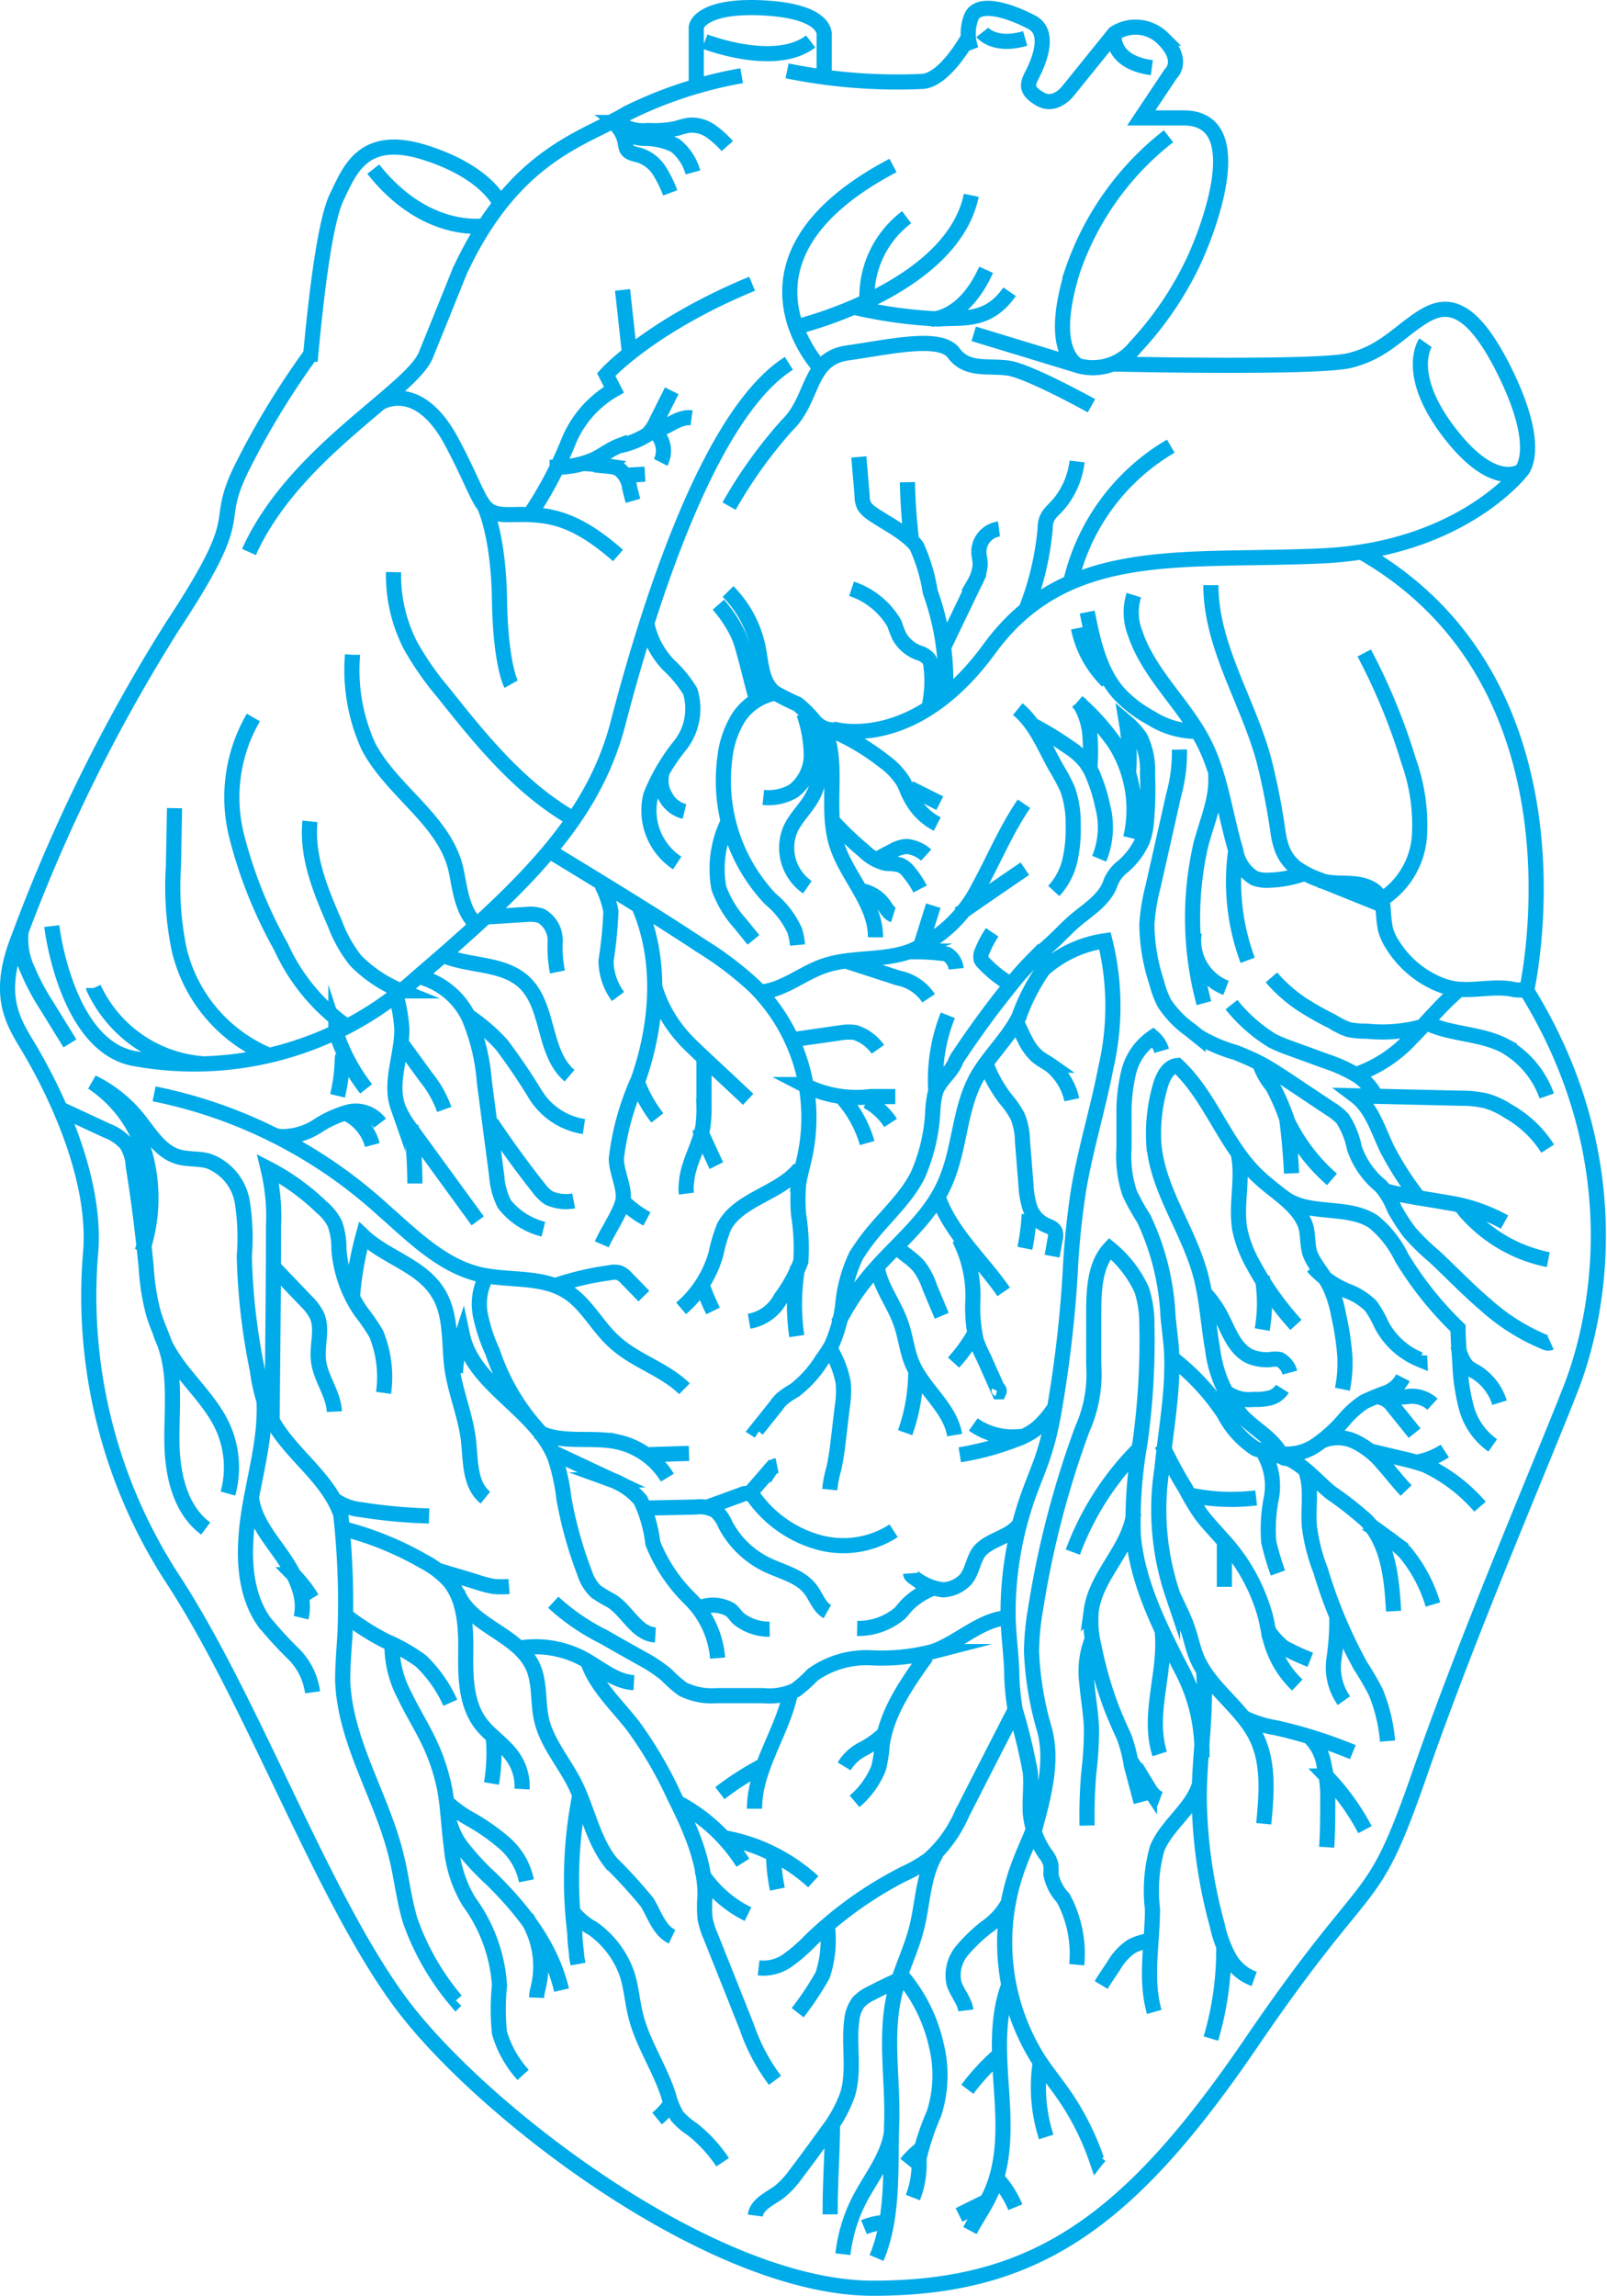 <svg xmlns="http://www.w3.org/2000/svg" viewBox="0 0 106.17 151.66"><defs><style>.cls-1{fill:none;stroke:#00abe9;stroke-miterlimit:10;}</style></defs><g id="Livello_2" data-name="Livello 2"><g id="Livello_1-2" data-name="Livello 1"><path class="cls-1" d="M59.44,130.34a10.66,10.66,0,0,1,2.43,4.79,8.24,8.24,0,0,1-.16,4.46,17.38,17.38,0,0,0-1,3,6,6,0,0,1-.4,2.56M55,140.26c0,1.94-.17,4-.15,6m4.46-15.46c-.59.27-1.17.55-1.74.85a2.57,2.57,0,0,0-.87.62,2.33,2.33,0,0,0-.42,1.14c-.23,1.62.19,3.32-.27,4.89a8.8,8.8,0,0,1-1.34,2.46c-.72,1-1.45,2-2.21,3a5.81,5.81,0,0,1-.95,1c-.62.47-1.51.81-1.61,1.58m9-5.52c-.23,1.7-1.45,3.11-2.21,4.65a10.43,10.43,0,0,0-1,3.42m6.18-26.5c-.89,1.46-.89,3.26-1.3,4.92-.37,1.49-1.09,2.87-1.46,4.36-.68,2.79-.1,5.72-.2,8.6s.15,6.15-1,8.87m-3.26-22a7.41,7.41,0,0,1-.3,3.32,20.15,20.15,0,0,1-1.65,2.48m14.42-20.11q-1.8,3.5-3.58,7a8.57,8.57,0,0,1-2.18,3,10.24,10.24,0,0,1-1.64.94,25.41,25.41,0,0,0-6.18,4.41A10.84,10.84,0,0,1,52,129.51a2.76,2.76,0,0,1-1.88.47m8.28-15.45a6.21,6.21,0,0,1-1.4,1,3.08,3.08,0,0,0-1.23,1.14m5.44-7.28c-1.29,1.8-2.62,3.69-2.93,5.88a8.71,8.71,0,0,1-.24,1.53,5.64,5.64,0,0,1-1.58,2.18m-6-2.39a19.52,19.52,0,0,0-2.9,1.85m4.67-6.65c-.54,2.64-2.39,5-2.38,7.68M28.81,103.68c.85.27,1.82.54,2.67.81a7.78,7.78,0,0,0,1.15.3,6.31,6.31,0,0,0,1,0m32.9,2.06c-1.81.16-3.2,1.65-4.91,2.24a13.49,13.49,0,0,1-4.07.41,6.13,6.13,0,0,0-3.87,1.13,8.56,8.56,0,0,1-1.12,1,4,4,0,0,1-2.13.37l-3.1,0a4.28,4.28,0,0,1-2.22-.43,7.76,7.76,0,0,1-1.06-.93,9.65,9.65,0,0,0-1.63-1.09c-.84-.47-1.68-.94-2.51-1.42a14.4,14.4,0,0,1-3.36-2.3m25-.89a5,5,0,0,0-1.55,1c-.2.2-.36.42-.55.62a4.25,4.25,0,0,1-2.82,1m10.72-6.89c-.63.89-2,1-2.66,1.82-.41.55-.45,1.33-.91,1.85a2.19,2.19,0,0,1-1.46.67,3.74,3.74,0,0,1-1.89-.78c-.12-.07-.26-.17-.27-.31m15.2-8.33a18.91,18.91,0,0,0-4.48,6.93m3.88,13.86c.38.61.78,1.21,1.18,1.81a2,2,0,0,0,.42.49,1.47,1.47,0,0,0,.28.14m-4.46-10.6a5.71,5.71,0,0,0-.38,2.9c.08,1,.27,2,.31,3a23.49,23.49,0,0,1-.18,3,33.24,33.24,0,0,0-.11,3.46M74.9,99.92c-.26,2.35-2.48,4.1-2.8,6.44a6.9,6.9,0,0,0,.17,2.35,25.8,25.8,0,0,0,1.13,4c.26.67.55,1.34.86,2a9.68,9.68,0,0,1,.48,1.87l.65,2.45m.66,9.14a3.79,3.79,0,0,0-1.28.38,3.88,3.88,0,0,0-1.19,1.29c-.28.42-.57.84-.83,1.27m6.48-13.21c-.5,1.61-2.14,2.63-2.78,4.19a10.26,10.26,0,0,0-.31,4c0,2.28-.51,4.61.12,6.8m.51-25.26c.33,2.74-1,5.58-.15,8.22m2.79-.28A11.54,11.54,0,0,0,78,110.16c-1.42-2.79-2.87-5.67-3.13-8.79a29.75,29.75,0,0,1,.45-6.09,49,49,0,0,0,.45-7.85,7.31,7.31,0,0,0-.34-2.23,7.65,7.65,0,0,0-2.11-2.73c-1,1.07-1.06,2.79-1.06,4.23v3.46a8.87,8.87,0,0,1-.75,4.22,61.79,61.79,0,0,0-3.09,11.88,17.18,17.18,0,0,0-.27,2.85,21.27,21.27,0,0,0,.87,5.18c.57,2.21-.13,4.57-.72,6.77m12.55,7.52a20.57,20.57,0,0,1-.85,6.07m-.48-24.34c.21,2.8-.28,5.6-.29,8.41a33.07,33.07,0,0,0,1.19,8.44,7.85,7.85,0,0,0,.77,2.11,3.06,3.06,0,0,0,1.67,1.44m4.76-13.4a15.52,15.52,0,0,1,2.56,3.54m-3.7-6.15a3.2,3.2,0,0,1,1,1.93,8.63,8.63,0,0,1,.24,2.33c0,1,0,2-.07,3.05m-5.46-8.55a7.56,7.56,0,0,0,2.1.66,31.34,31.34,0,0,1,5.09,1.61m-10.87-17a13.49,13.49,0,0,0,4.48.21m.82,8.79a5,5,0,0,0,1,1.09,15.59,15.59,0,0,0,1.76.81m-5.68-7.91c0,1,0,2.06,0,3.09m-4.14-9.41c.48,1,1,2,1.58,2.92a15.25,15.25,0,0,0,1,1.68c.43.58.93,1.09,1.4,1.63a12.29,12.29,0,0,1,2.87,5.12c.14.58.22,1.16.39,1.73a6.35,6.35,0,0,0,1.72,2.82m-2.22,9.16c.19-1.93.36-4-.49-5.73-1-2-3.1-3.22-3.94-5.26-.25-.6-.37-1.26-.59-1.88-.26-.79-.67-1.52-1-2.29A17.48,17.48,0,0,1,76.77,97c.27-2.81.87-5.67.57-8.47-.06-.52-.11-1-.17-1.54a16.9,16.9,0,0,0-1.6-6.49,15.12,15.12,0,0,1-.93-1.67,7.69,7.69,0,0,1-.38-3c0-.7,0-1.4,0-2.1a11.55,11.55,0,0,1,.3-2.88,3.93,3.93,0,0,1,1.61-2.34,1.88,1.88,0,0,1,.58.9M67.53,94.87a4.53,4.53,0,0,1-3.23-.78m5.29-1a5.94,5.94,0,0,1-1.09,1.25,4.85,4.85,0,0,1-1.4.75,18.22,18.22,0,0,1-3.69,1M60.5,90.51a12.05,12.05,0,0,1-.7,4.12M58,83.94c.29,1.24,1.12,2.28,1.53,3.49.3.85.38,1.77.73,2.61.71,1.71,2.51,2.92,2.81,4.75M59.16,82.34,60,83a4.37,4.37,0,0,1,.71.64A4.92,4.92,0,0,1,61.42,85c.26.64.53,1.27.8,1.91M64.44,88A11.34,11.34,0,0,1,63,90m.46-8A8.22,8.22,0,0,1,64.27,86a9.93,9.93,0,0,0,.23,2.55A10,10,0,0,0,65,89.69l1,2.24a.15.15,0,0,0-.1-.21M62.05,79.26c.9,2.32,2.83,4,4.26,6.07M68,80.21a15.43,15.43,0,0,1-.29,2.24m-2.6-12.28a9,9,0,0,0,1.32,2.41,6.19,6.19,0,0,1,.81,1.18,4.44,4.44,0,0,1,.31,1.58c.08,1,.15,1.91.23,2.86a6,6,0,0,0,.25,1.53,2,2,0,0,0,1,1.16c.25.12.57.2.68.46a.82.82,0,0,1,0,.49c-.07.37-.13.75-.2,1.13m-2.4-15.63a12.48,12.48,0,0,0,.59,1.29,3.58,3.58,0,0,0,.8,1.12c.28.24.61.4.91.61a4,4,0,0,1,1.4,2.28M55.37,87.41a15.55,15.55,0,0,1,2.11-3.2c1.67-2,3.84-3.6,4.92-6s.93-5,2.22-7.21c.78-1.31,2-2.46,2.69-3.82a13.4,13.4,0,0,1,1.62-3.15A7.77,7.77,0,0,1,73,62.14a17.94,17.94,0,0,1,.07,8.34c-.52,2.72-1.35,5.38-1.81,8.11a51.82,51.82,0,0,0-.56,5.56,81,81,0,0,1-1.13,9.44,19.61,19.61,0,0,1-.77,2.92c-.26.72-.55,1.42-.81,2.13a23.14,23.14,0,0,0-1.39,7.9c0,1.28.19,2.51.24,3.79a16.21,16.21,0,0,0,.23,2.6,37.76,37.76,0,0,1,1,4.13c.08.9-.05,1.82,0,2.72a5.63,5.63,0,0,0,1,2.68,1.75,1.75,0,0,1,.36.72,4.15,4.15,0,0,1,0,.61,3.21,3.21,0,0,0,.82,1.59,7.79,7.79,0,0,1,.89,4.39m23-62.26c1.63.84,3.63.71,5.26,1.56a6.18,6.18,0,0,1,2.79,3.32M94,67.8a10,10,0,0,1-3.7.31A5.51,5.51,0,0,1,89.08,68,5.85,5.85,0,0,1,88,67.46a19.71,19.71,0,0,1-2-1.13,9.92,9.92,0,0,1-2-1.77M89.5,71a8.92,8.92,0,0,0,3.75-2.44c1.07-1.07,2-2.25,3.18-3.22m-5.57,7a3.52,3.52,0,0,0-1.39-1.42,10,10,0,0,0-1.83-.81l-2.33-.85a11.14,11.14,0,0,1-1.24-.51,10.45,10.45,0,0,1-2.71-2.39M93.71,79.1a20.27,20.27,0,0,1-2.07-3.22c-.6-1.24-1-2.68-2.09-3.5l7,.16a7.07,7.07,0,0,1,1.65.18,5.49,5.49,0,0,1,1.43.67,7.34,7.34,0,0,1,2.62,2.48m-5.71,3.79a4.16,4.16,0,0,0,.5.61,9.78,9.78,0,0,0,5.25,2.93M91.57,78.67c1.31.36,2.66.51,4,.76a11.2,11.2,0,0,1,3.83,1.29M85,73.82c.16,1.22.27,2.45.33,3.68m-2.12-7.29a4.66,4.66,0,0,0,.86,1.53,14.56,14.56,0,0,1,1,2.33A12.09,12.09,0,0,0,88,77.9M77.92,49.51a10.35,10.35,0,0,1-.38,3q-.67,3-1.37,6.08a13.08,13.08,0,0,0-.4,2.48,12.68,12.68,0,0,0,.65,3.84,6.35,6.35,0,0,0,.5,1.34A6.5,6.5,0,0,0,78.6,68l.56.45a10,10,0,0,0,2.48,1.07c.55.22,1.09.45,1.61.72s1.1.65,1.64,1l3,2a3.92,3.92,0,0,1,.81.65,5.53,5.53,0,0,1,.78,1.94,5.54,5.54,0,0,0,1.75,2.51,5,5,0,0,1,.89,1.5,13.29,13.29,0,0,0,1,1.55A15.11,15.11,0,0,0,94.77,83c1.14,1.07,2.22,2.2,3.41,3.21a13.54,13.54,0,0,0,3.95,2.47.37.37,0,0,0,.31,0M66.75,65A8,8,0,0,1,65,63.61a.84.84,0,0,1-.18-.24.79.79,0,0,1,.06-.52,6.7,6.7,0,0,1,.67-1.27M61.82,72a11.57,11.57,0,0,1,.8-4.94m-7.8,22a6.57,6.57,0,0,1,.89,2.28,6.8,6.8,0,0,1-.06,1.56c-.1.81-.19,1.62-.29,2.43A17.39,17.39,0,0,1,55.09,97a7.42,7.42,0,0,0-.27,1.39M74.55,51.1a13.28,13.28,0,0,0-.13-3.39,5.31,5.31,0,0,1,.91,1,4.9,4.9,0,0,1,.48,2.4,23.77,23.77,0,0,1-.08,3.27,4.64,4.64,0,0,1-.26,1.16,5,5,0,0,1-1.31,1.72,2.48,2.48,0,0,0-.77,1C73,59.5,71.71,60.17,70.81,61c-.41.37-.79.78-1.2,1.16s-1,.9-1.5,1.38a17.67,17.67,0,0,0-1.34,1.53c-1.25,1.54-2.42,3.15-3.52,4.81a1.39,1.39,0,0,0-.11.21c-.28.76-1.11,1.29-1.34,2.08a5.7,5.7,0,0,0-.17,1.16,11.88,11.88,0,0,1-1,4.3c-.89,1.76-2.49,3-3.63,4.65-.15.21-.28.41-.42.62a9.52,9.52,0,0,0-.91,3.36,9.45,9.45,0,0,1-.75,2.63,9.53,9.53,0,0,1-.62.94,7.61,7.61,0,0,1-1.8,2,5.87,5.87,0,0,0-.82.55,2.67,2.67,0,0,0-.41.48L50,94.45l.14.09M71.18,46.36a15.1,15.1,0,0,1,2.46,2.72,8.14,8.14,0,0,1,1.06,6.27M72,50.75a13.13,13.13,0,0,0,0-2.26,4.67,4.67,0,0,0-.73-2.12m-3,1.55a22.09,22.09,0,0,1,2.37,1.45,4.72,4.72,0,0,1,1.06.93,4.37,4.37,0,0,1,.61,1.15,10,10,0,0,1,.53,1.77,5.44,5.44,0,0,1-.22,3.5m-3,2.13a4.4,4.4,0,0,0,1.06-2,9,9,0,0,0,.22-2.32,6.76,6.76,0,0,0-.37-2.41,12.89,12.89,0,0,0-.73-1.37c-.78-1.36-1.34-2.91-2.56-3.91m14.39,9.41a14.89,14.89,0,0,0,.8,7.18M78.9,61.6A3.35,3.35,0,0,0,81,65.25m-.69-14.12c.15,1.6-.62,3.22-1,4.78a21.58,21.58,0,0,0,.23,10.35M71.25,41.48A6.81,6.81,0,0,0,73.17,45m-1.34-4.57c.38,1.92.81,3.94,2.11,5.39a8.23,8.23,0,0,0,2.1,1.6,5.66,5.66,0,0,0,3,.89m-4.13-9A3.8,3.8,0,0,0,75,41.84c.92,2.73,3.28,4.71,4.57,7.28,1.09,2.18,1.36,4.67,2.06,7A2.66,2.66,0,0,0,82.87,58a2.36,2.36,0,0,0,.95.14,7.69,7.69,0,0,0,2.23-.4M80,38.65c0,4,2.41,7.6,3.48,11.47A45.23,45.23,0,0,1,84.44,55a5.61,5.61,0,0,0,.24,1,2.93,2.93,0,0,0,.92,1.3,6.21,6.21,0,0,0,1.6.82L91,59.65c.23.09.27.11.35.35m0-.63a5.42,5.42,0,0,0,2.43-4.17,12.57,12.57,0,0,0-.71-4.92,40.12,40.12,0,0,0-2.94-7.15m10.74,22.24a3.66,3.66,0,0,1-.81,0c-1.34-.32-2.77.17-4.12-.09a4.94,4.94,0,0,1-.83-.25A6.58,6.58,0,0,1,92,62.4a3.55,3.55,0,0,1-.48-1.07A12,12,0,0,1,91.38,60a1.64,1.64,0,0,0-.58-1.17c-1.09-.77-2.33-.29-3.6-.68M22.61,69.36c.12.16,0,.44,0,.64a11.25,11.25,0,0,1-.31,2.38m-.11-4.21a12.33,12.33,0,0,0,2,3.75m-1.29,1.64a3.23,3.23,0,0,1,1.7,2.07M18,74.93a1.54,1.54,0,0,0,.82.14A4.27,4.27,0,0,0,21,74.36a7.17,7.17,0,0,1,2.1-.93,2,2,0,0,1,2,.76m2.05.17a28.58,28.58,0,0,1,.26,3.81m-.93-9.31,1.67,2.29a7.25,7.25,0,0,1,1.2,2.13m-3.21-7.61A10.23,10.23,0,0,1,26.55,68c0,1.72-.83,3.49-.26,5.12a6.34,6.34,0,0,0,.9,1.52l4.37,6m14.71-6s0,0,0,.06l1,2.17.06.12m-.82-7c0,1,0,2,0,3.07a8.41,8.41,0,0,1-.07,1.33c-.21,1.28-1,2.43-1.09,3.74a2.83,2.83,0,0,0,0,.71m-2.1-13.68a8.78,8.78,0,0,0,1.91,3.39c.31.35.66.67,1,1l3.27,3.06M44.27,139a4.46,4.46,0,0,1-.86.93m-5.53-13.62a4.09,4.09,0,0,0,1.27,1.06,6.2,6.2,0,0,1,2.27,3c.29.89.35,1.84.58,2.76.46,1.85,1.59,3.47,2.17,5.29a5,5,0,0,0,.57,1.36,4.67,4.67,0,0,0,1,.86,9.44,9.44,0,0,1,2,2.18M38.32,118.5a28.71,28.71,0,0,0-.34,9.21c0,.45.06.9.11,1.35,0,.22.06.45.1.67M29.4,118.92a7.71,7.71,0,0,0,1.65,1.23,13.57,13.57,0,0,1,2.33,1.64,4.45,4.45,0,0,1,1.4,2.44m0,2.42a6,6,0,0,1,.77,4.68,2.67,2.67,0,0,0-.1.62m-5.88-12.32a4.68,4.68,0,0,0,1,2.45,17.2,17.2,0,0,0,1.86,2c2.11,2.06,4,4.49,4.67,7.37M25.9,108.55a7,7,0,0,0,.83,3.44c.51,1.08,1.16,2.09,1.66,3.17a13.19,13.19,0,0,1,1,3.07c.22,1.25.26,2.52.43,3.78a8.35,8.35,0,0,0,1.16,3.59A10.5,10.5,0,0,1,33,131.14a15,15,0,0,0,0,3.14,7.14,7.14,0,0,0,1.56,2.77M22.82,106.69a16,16,0,0,0,2.68,1.71,12.07,12.07,0,0,1,2.3,1.3,8.79,8.79,0,0,1,1.95,2.77m21.36,10a11.92,11.92,0,0,0,.25,2.31m-3.49-3.39a11.78,11.78,0,0,1,5.86,2.9m-9-5.25a11.39,11.39,0,0,1,4.35,4m-2.66.78a7.64,7.64,0,0,0,3,2.61M38.85,109.81c.59,1.64,1.95,2.85,3,4.22a27.07,27.07,0,0,1,2.73,4.69c1,2,2,4.2,2,6.48a8.46,8.46,0,0,0,0,1.51,5.39,5.39,0,0,0,.37,1.18q1.2,3,2.39,6a12.63,12.63,0,0,0,1.86,3.52m-16.9-28.55a6.68,6.68,0,0,1,4.25.71c1.09.59,2.09,1.51,3.33,1.57m-11.68-6c.8,2.25,4,2.75,5,4.93.49,1.08.32,2.33.57,3.48.35,1.56,1.46,2.81,2.18,4.23.88,1.73,1.21,3.75,2.42,5.26a32.4,32.4,0,0,1,2.38,2.61c.5.81.79,1.86,1.65,2.27M32.59,114.74a12.06,12.06,0,0,1-.12,3.06M22.77,101A21.07,21.07,0,0,1,28,103.14a6,6,0,0,1,1.7,1.31c1,1.24,1.09,3,1.07,4.63s0,3.37.93,4.68c.63.87,1.62,1.44,2.22,2.34a3.37,3.37,0,0,1,.57,2.07M22.08,99.05a3.6,3.6,0,0,0,1.74.66,34.36,34.36,0,0,0,4.53.42m1.77,32a16.85,16.85,0,0,1-3-5.22c-.43-1.37-.57-2.8-.91-4.2-.94-4-3.43-7.62-3.57-11.72,0-1.07.1-2.14.16-3.21a53.09,53.09,0,0,0-.29-7.77c-.94-2.63-3.64-4.14-4.78-6.68A11.67,11.67,0,0,1,17,90.48a42.15,42.15,0,0,1-.86-7.5A15.18,15.18,0,0,0,16,79.35a3.51,3.51,0,0,0-2.22-2.66c-.67-.19-1.4-.09-2.06-.3-1.17-.37-1.84-1.56-2.62-2.52a8.84,8.84,0,0,0-3-2.38h0a8.5,8.5,0,0,1,3.55,5,11,11,0,0,1-.26,6.17m10,21.35a8.47,8.47,0,0,1,1.22,1.57m-4-6.8c.09,1.48,1.15,2.73,2,3.95s1.63,2.68,1.28,4.12m-2.45-14.4c.15,2.49-.62,5-1,7.45s-.41,5.18,1,7.21a26,26,0,0,0,1.95,2.13,4.4,4.4,0,0,1,1.26,2.54M10.59,88c.75,2.4,3.11,4,4.14,6.28a6.51,6.51,0,0,1,.33,4.37M3.92,73.22l3.14,1.46a3.3,3.3,0,0,1,1.29.88A3,3,0,0,1,8.8,77c.36,2.23.64,4.47.86,6.72a15.11,15.11,0,0,0,.47,3c.24.83.64,1.61.88,2.43.6,2,.31,4.13.35,6.21s.55,4.36,2.23,5.6m4.46-17.29L20.28,86a3.38,3.38,0,0,1,.64.86c.43.91,0,2,.12,3,.13,1.18,1,2.2,1.05,3.38m27.36,5.5,1.39-1.6a.79.79,0,0,1,.5-.34m-4.83,2.83L49,98.72a.82.82,0,0,1,.51-.07.87.87,0,0,1,.35.31,7.87,7.87,0,0,0,4.18,2.9,6.12,6.12,0,0,0,5-.75m-16.36-1.5,3.3-.07a2.09,2.09,0,0,1,1.33.27,2.54,2.54,0,0,1,.62.91,6.12,6.12,0,0,0,2.77,2.65c1,.47,2.16.73,2.83,1.59.39.5.58,1.18,1.13,1.49m-8.39-.27a2.3,2.3,0,0,1,2,.16c.19.16.33.38.5.55a3.21,3.21,0,0,0,2.08.72M36.68,96l3.73,1.75a4.49,4.49,0,0,1,1.91,1.34,9,9,0,0,1,.81,2.84,10.68,10.68,0,0,0,2.44,3.66,6.2,6.2,0,0,1,1.84,3.93m-4.5-13.44L45.52,96m-10-1.44c1.58.84,3.54.3,5.28.68a5.13,5.13,0,0,1,3.29,2.36m-14-6.92a9.75,9.75,0,0,1,.46-2.51c.71,3.34,4.81,4.9,6.1,8.06A13.58,13.58,0,0,1,37.26,99a26.79,26.79,0,0,0,1.36,4.88,2.91,2.91,0,0,0,.76,1.25,9.84,9.84,0,0,0,1,.6c1.07.66,1.66,2.19,2.92,2.26M23.29,85.63a21.15,21.15,0,0,1,.7-4c1.48,1.41,3.76,1.94,4.88,3.66,1,1.48.76,3.39,1,5.14.24,1.59.89,3.1,1.08,4.7.15,1.35.06,2.94,1.12,3.79M25.34,92a7.53,7.53,0,0,0-.48-3.89,12.5,12.5,0,0,0-1-1.46,8.38,8.38,0,0,1-1.47-4.15,4.79,4.79,0,0,0-.26-1.65,3.38,3.38,0,0,0-.88-1.11,15,15,0,0,0-3.54-2.55A13.46,13.46,0,0,1,18.07,81c0,4.32-.06,8.47-.09,12.79m14.11-9.4a3.78,3.78,0,0,0-.35,2.48,11.08,11.08,0,0,0,.8,2.42,14.62,14.62,0,0,0,3.27,5.44m1-9.86a18.57,18.57,0,0,1,3.45-.8,1.29,1.29,0,0,1,.65,0,1.31,1.31,0,0,1,.5.38c.38.38.75.77,1.13,1.16M10.18,72.25a31.71,31.71,0,0,1,15.14,7.68c1.93,1.69,3.83,3.63,6.32,4.24,1.93.46,4.11.08,5.8,1.13,1.32.81,2,2.32,3.19,3.37,1.36,1.24,3.27,1.76,4.59,3.06M42.16,71.6a8.7,8.7,0,0,0,1.27,2.24m-2.24,5.52a6.44,6.44,0,0,0,1.55,1.15m-.57-20.74c1.59,3.6,1.3,7.82,0,11.54a17.62,17.62,0,0,0-1.45,5.21c0,.87.54,1.88.45,2.67s-1.05,2.15-1.41,3m0-23.73a6.09,6.09,0,0,1,.6,1.74,27.5,27.5,0,0,1-.32,3.25,4,4,0,0,0,.79,2.37m-8.75-5.25,2.68-.17a2.32,2.32,0,0,1,1,.1,1.88,1.88,0,0,1,.92,1.7,8,8,0,0,0,.15,2m-7.68-1.15c1.77.81,4.06.5,5.48,1.83,1.69,1.58,1.22,4.66,3,6.17m-6.78-4A12,12,0,0,1,33.14,69a39.53,39.53,0,0,1,2.23,3.29,4.58,4.58,0,0,0,3.21,2.12m-6.12-.24q1.47,2.2,3.12,4.29a2.8,2.8,0,0,0,.67.66,2.72,2.72,0,0,0,1.65.2M27.63,64.5A5,5,0,0,1,31,67.26a13.59,13.59,0,0,1,1,4.2c.27,2.08.55,4.16.82,6.24a4.68,4.68,0,0,0,.51,1.84,4.73,4.73,0,0,0,2.57,1.65m4.91-73.1a2.85,2.85,0,0,0,2,.53,7.11,7.11,0,0,0,1.9-.14,5.6,5.6,0,0,1,.83-.21,2.21,2.21,0,0,1,1.4.38,6.44,6.44,0,0,1,1.11,1M40.79,8.29a2.34,2.34,0,0,0,1.81.85,4.61,4.61,0,0,1,2,.46,3.45,3.45,0,0,1,1.18,1.79m-5.2-3.27a2.38,2.38,0,0,1,.74,1.37,1.46,1.46,0,0,0,.09.36c.16.28.54.32.85.41a2.46,2.46,0,0,1,1.29,1,8.14,8.14,0,0,1,.73,1.48M41.41,31.39l1.2-.07m-4.18-.7c.63,0,1.26.1,1.88.19a1.79,1.79,0,0,1,.56.15,1.83,1.83,0,0,1,.73,1.26c.07.29.14.58.22.86M43,28.32a1.69,1.69,0,0,1,.65,2.22m-.72-2.07c1,0,1.79-1,2.76-.87m-8.88,3.26a6.26,6.26,0,0,0,2.39-.49c.59-.27,1.1-.69,1.7-.92a5.67,5.67,0,0,0,1.87-.74,2.92,2.92,0,0,0,.61-.9l1-2M70.73,38.47a14.08,14.08,0,0,1,6.62-9M67.81,40.2a19.25,19.25,0,0,0,1.24-5.28c0-1,.55-1.11,1.11-1.89a5.38,5.38,0,0,0,1-2.55M62.26,42.92l2.12-4.41a2.89,2.89,0,0,0,.38-1.23c0-.29-.09-.56-.09-.85A1.53,1.53,0,0,1,66,34.94m-5.76.91c-.16-1.31-.26-2.63-.29-4m2.51,14a17.29,17.29,0,0,0-1-6.75,11.8,11.8,0,0,0-.89-3c-.59-.86-2.13-1.59-3-2.21a1.75,1.75,0,0,1-.47-.47,1.39,1.39,0,0,1-.14-.64l-.22-2.6M61.4,46.6A7.89,7.89,0,0,0,61.51,44a1,1,0,0,0-.14-.46,1.35,1.35,0,0,0-.67-.42A2.44,2.44,0,0,1,59.4,42a7.94,7.94,0,0,1-.31-.81,5.14,5.14,0,0,0-2.83-2.3M58,56.73c.33-.19.67-.37,1-.54a2.06,2.06,0,0,1,.9-.28,2.25,2.25,0,0,1,1.29.57m-6.33-2.41a21.55,21.55,0,0,0,2.23,2.15,3,3,0,0,0,1.47.81,3.82,3.82,0,0,1,.9.1,1.54,1.54,0,0,1,.63.53,6.27,6.27,0,0,1,.7,1.06m-.7-6.67,2,1M55.3,48.39a15.36,15.36,0,0,1,3.12,1.91,4.79,4.79,0,0,1,1.24,1.3c.19.33.3.7.47,1a4.06,4.06,0,0,0,1.79,1.83m-5.06,4.4a2.27,2.27,0,0,1,1.53.94c.18.25.34.57.63.66M54.41,48.05c1.1,2.35.1,5.2.85,7.68.66,2.16,2.6,3.92,2.58,6.18m-4.5-14.78c.78,1.74,1.25,3.84.32,5.51-.41.75-1.07,1.34-1.43,2.11a3.16,3.16,0,0,0,1.11,3.85m-.23-11.47a8.76,8.76,0,0,1,.49,2.72,3,3,0,0,1-1.17,2.39,3.25,3.25,0,0,1-2,.43M50,46.29c-.28-1-.57-2.22-.85-3.23a8.64,8.64,0,0,0-.37-1.12,8.87,8.87,0,0,0-1.32-2m.61,14.4a7.05,7.05,0,0,0-.58,4.31A7.14,7.14,0,0,0,48.9,61l.88,1.08m1.47-16.31a3.77,3.77,0,0,0-2.44,1.6,6.35,6.35,0,0,0-.92,2.68,11.39,11.39,0,0,0,3,9.32,5.89,5.89,0,0,1,1.62,2.11,4.88,4.88,0,0,1,.18.94M55.2,48.21a1.64,1.64,0,0,1-1.39-.58,7.9,7.9,0,0,0-1.12-1.12,16.14,16.14,0,0,1-1.5-.75c-.85-.64-.89-1.88-1.09-2.93a7.35,7.35,0,0,0-2-3.76M43.75,51a2,2,0,0,0,.21,1.6,1.92,1.92,0,0,0,1.26,1M42.73,41.16a5.58,5.58,0,0,0,1.43,2.75,8,8,0,0,1,1.44,1.75,3.91,3.91,0,0,1-.68,3.59A12.67,12.67,0,0,0,43,52.52,4.14,4.14,0,0,0,44.74,57m11,6.43,3.61,1.17a3.08,3.08,0,0,1,2,1.34m2-5.56q2.18-1.52,4.36-3M60,62.87a15.27,15.27,0,0,1,2.24.1,1.11,1.11,0,0,1,.36.08,1.28,1.28,0,0,1,.57.94m-2.32-1.58.81-2.59m-11.37,5.7c1.47-.14,2.68-1.2,4.08-1.7,1.85-.66,3.94-.31,5.79-1a8.9,8.9,0,0,0,4.49-4.2c1-1.81,1.81-3.79,3-5.53m-15,15.54,3-.43a3,3,0,0,1,.85,0A2.94,2.94,0,0,1,58,69.31m-2.54,3a7.62,7.62,0,0,1,1.83,3.19m0-2.77a4.36,4.36,0,0,1,1.55,1.44m-5.75-2.53a7.62,7.62,0,0,0,4.44.79l1.62,0M46.37,84.83a16,16,0,0,0,.74,1.76m5.74-9.43c-1.31,1.67-4,2-5,3.84a9.75,9.75,0,0,0-.54,1.79A7.39,7.39,0,0,1,45,86.42m7.7-2.73a14.53,14.53,0,0,0-.06,4.56M36.26,56.19c3.4,2.07,6.8,4.13,10.12,6.32a22.31,22.31,0,0,1,3.51,2.68,12.24,12.24,0,0,1,3.28,11.19c-.13.62-.32,1.23-.41,1.85a12.13,12.13,0,0,0,0,2,14,14,0,0,1,.15,3.09,9.81,9.81,0,0,1-1.32,2.41,2.91,2.91,0,0,1-2.1,1.54M1.39,61.53a4.77,4.77,0,0,0,.45,2.56,14.91,14.91,0,0,0,1.22,2.3l1.56,2.53m1.57-3.66a8.65,8.65,0,0,0,7.16,5M11.53,53.38l-.07,3.82a20.43,20.43,0,0,0,.38,5.53,10.08,10.08,0,0,0,6,7M16.74,47.39a10.48,10.48,0,0,0-1.13,7.73,29.94,29.94,0,0,0,2.95,7.41,13,13,0,0,0,4.33,5.25m3.61-2.33a8.94,8.94,0,0,1-3-2,8.86,8.86,0,0,1-1.37-2.44c-.94-2.15-1.89-4.43-1.65-6.76m2.81-11a12.18,12.18,0,0,0,1.06,6.07c1.58,3,5.12,4.91,5.8,8.24.23,1.14.42,2.77,1.34,3.47m6.28-7c-3.45-2-6-5.16-8.48-8.28a19.71,19.71,0,0,1-2.18-3.13A10.17,10.17,0,0,1,26,37.79M61.55,21.08s2.11.05,3.6-3.26M56.4,20.29a31,31,0,0,0,5.63.78c1.49-.13,3.23.28,4.67-1.8m-9.42.62a6.57,6.57,0,0,1,2.62-5.54m-7.28,7.24s10.27-2.46,11.55-8.69m-10,11.38S47.33,17.06,59,10.93M48.17,33.43A30.47,30.47,0,0,1,52,28.09c1.8-1.74,1.35-4.41,4-4.78s6.12-1.2,7,0,2.23.82,3.59,1,5.52,2.49,5.52,2.49M3.42,61.17S4.36,69.24,9,69.94a21.84,21.84,0,0,0,18.53-5.35c7.11-6.09,11.64-10.45,13.29-16.78S46.54,27.52,52.12,24m-10.53-.65-.46-4.2M35,34a26,26,0,0,0,2.56-4.83,7,7,0,0,1,3-3.43l-.51-1s2.83-3.18,9.64-6M32,33.43s.93,1.85,1,6.18.77,5.58.77,5.58M25.11,26.61S27.6,25,29.83,29.16s1.73,4.88,4,4.83,4,.07,7,2.7M32,14.91s-3.85.68-7.34-3.74m48.95-9s-.35,1.92,2.49,2.3M64.9,2.14s.78,1,2.83.4m-21.17.2s4.63,1.81,7,0M100.52,31.1s-1.77,1.38-4.77-2.53-1.57-5.93-1.57-5.93M71.31,24.18s-2.18-.72-.44-6.31A19.09,19.09,0,0,1,77.2,9M55,48.14s5.29,1.67,10.37-5.29S78,37.13,87.28,36.72s13.24-5.62,13.24-5.62,1.39-1.39-1-6.34S95.43,20,93.89,21s-2.54,2.27-4.71,2.81-15.78.23-15.78.23M33.05,13.47s-.8-2.06-4.93-3.38-5,1.13-5.87,2.92-1.46,7.61-1.72,10.39A53.27,53.27,0,0,0,16,30.85c-2.07,4.18.63,2.58-4.6,10.5A110.52,110.52,0,0,0,1.24,61.92C-.38,66,1,67.65,2.08,69.51S6.36,77.27,6,82.57a34.28,34.28,0,0,0,5.31,21.57c5.33,8.08,9.85,20.88,15.05,28s20.57,19,31.31,19,16.93-4.38,25-16.22,7.84-8.31,11.13-17.78,8.15-20.72,10-25.49,3.9-15.17-2.94-26.23c0,0,4.59-20.2-11-29M49,5a27.91,27.91,0,0,0-7.58,2.49C38.68,9.16,34,10.1,30.37,17.92c0,0-1.27,3.16-2.24,5.54s-8.72,6.4-11.68,13m38-31.4V2.29S54.65.81,50.72.54,46,1.45,46,1.84v3.9M64,2.43s-1.56,2.9-3.1,2.95A36.47,36.47,0,0,1,52,4.68M64.33,22.05l7,2.13A3.57,3.57,0,0,0,75,22.93a22.17,22.17,0,0,0,3.91-5.79c1.19-2.62,3.54-9.32-.68-9.35H75.4l1.94-2.91s1-.87-.52-2.35a2.55,2.55,0,0,0-3.19-.32L70.57,6s-.84,1.12-1.84.55-.85-1-.55-1.59,1.36-2.75,0-3.48S64.63,0,64.17,1.13a3,3,0,0,0,0,2.17"/><path class="cls-1" d="M83.39,84.34a10.16,10.16,0,0,1,0,3.48m-1.6-11.68c.39,1.66-.18,3.43.13,5.11a8.1,8.1,0,0,0,.9,2.32,19.84,19.84,0,0,0,2.8,3.94m1.11-3.85a6.2,6.2,0,0,0,2.22,1.59,4.4,4.4,0,0,1,1.61,1,6.75,6.75,0,0,1,.7,1.23A5,5,0,0,0,93.8,89.8a2.81,2.81,0,0,1,0-.29m2.59-.34a2.81,2.81,0,0,0,.52,1.07,3,3,0,0,0,.56.36,3.67,3.67,0,0,1,1.6,2.05M84.7,79c1.62,1.38,4.3.52,6.06,1.71a7,7,0,0,1,1.84,2.35,23,23,0,0,0,3.73,4.67c0,.76.07,1.52.12,2.29a13.26,13.26,0,0,0,.44,3,4.47,4.47,0,0,0,1.73,2.45M80.82,91.8a2.52,2.52,0,0,0,2,.63,3.8,3.8,0,0,0,1.06-.09,1.38,1.38,0,0,0,.84-.61m-5.17-6.36A7,7,0,0,1,80.7,87c.51,1,.88,2.1,1.85,2.58a2.83,2.83,0,0,0,1.38.22,1.6,1.6,0,0,1,.62,0,1.4,1.4,0,0,1,.67.86m8.38,5.92a5,5,0,0,0,1.85-.74m-4.94,0,2.37.56a11.66,11.66,0,0,1,1.28.37,10.82,10.82,0,0,1,3.62,2.75m-10.54-4.3a2.64,2.64,0,0,1,2.28,0,5.48,5.48,0,0,1,1.84,1.45c.52.58,1,1.22,1.54,1.78M91,92.26a1.39,1.39,0,0,1,1,.59l1.46,1.81m-2.17-2.55a4.4,4.4,0,0,0,1.74.13,2,2,0,0,1,1.61.51M84.47,96a3.4,3.4,0,0,0,2.45-.53,9.5,9.5,0,0,0,1.91-1.73,6.17,6.17,0,0,1,1.3-1.15A14.75,14.75,0,0,1,91.56,92a2.06,2.06,0,0,0,1.13-1m-2.32,9.62,1.21.89a9.32,9.32,0,0,1,1.23,1,9.78,9.78,0,0,1,1.86,3.47m-6.35.73a17.42,17.42,0,0,1-.19,2.88,3.8,3.8,0,0,0,.66,2.74M86.3,97.24c.38,1.14.1,2.41.21,3.6a12.12,12.12,0,0,0,.74,2.9,32.28,32.28,0,0,0,2.64,6.3,19.62,19.62,0,0,1,1,1.72,10.89,10.89,0,0,1,.78,3.24M83.53,96.06A4.28,4.28,0,0,1,84,98.91a10.73,10.73,0,0,0-.18,2.93,18.69,18.69,0,0,0,.61,2.06M85,96.27c-.1.13-.28,0-.36-.19-.54-1.06-1.69-1.65-2.53-2.5a8.27,8.27,0,0,1-2-4.48c-.29-1.63-.37-3.31-.8-4.91-.81-3-2.82-5.57-3.08-8.63a11.25,11.25,0,0,1,.39-3.7c.17-.65.5-1.41,1.16-1.48,2.24,2.08,3.16,5.32,5.4,7.38,1.06,1,2.42,1.72,3,3,.3.67.13,1.49.42,2.17s1,1.43,1.33,2.21a7.76,7.76,0,0,1,.51,1.74,17.73,17.73,0,0,1,.41,2.71,8.75,8.75,0,0,1-.16,2.17m-11.18-2a15.53,15.53,0,0,1,3.35,3.61,6.1,6.1,0,0,0,2.09,2.32,19.18,19.18,0,0,0,2,.59c1.18.45,2,1.53,3,2.33a22.74,22.74,0,0,1,2.31,1.81c1.49,1.56,1.69,3.9,1.81,6M65.16,145.41l-1.8.89m2.5-2.42a6.41,6.41,0,0,1,1.22,1.91m-3.27-13c-.08-.66-.61-1.18-.79-1.82a2.53,2.53,0,0,1,.54-2.13,10.48,10.48,0,0,1,1.63-1.56,4.62,4.62,0,0,0,1.48-1.7M66,135.74A14.91,14.91,0,0,0,63.91,138m2.78-7c-.86,2.18-.69,4.61-.53,6.95s.27,4.78-.7,6.92c-.39.86-.94,1.63-1.38,2.46m4.66-11.18a10.75,10.75,0,0,0,.38,5m-.74-20.58c-.33.87-.74,1.71-1.06,2.59A14.48,14.48,0,0,0,68.59,136c.55.85,1.2,1.63,1.77,2.47a17.58,17.58,0,0,1,2.09,4.18c.07-.09.14-.16.21-.24m-14.08,4.38a4.29,4.29,0,0,0-1.5.32M60.77,142a5.89,5.89,0,0,0-.9.9"/></g></g></svg>